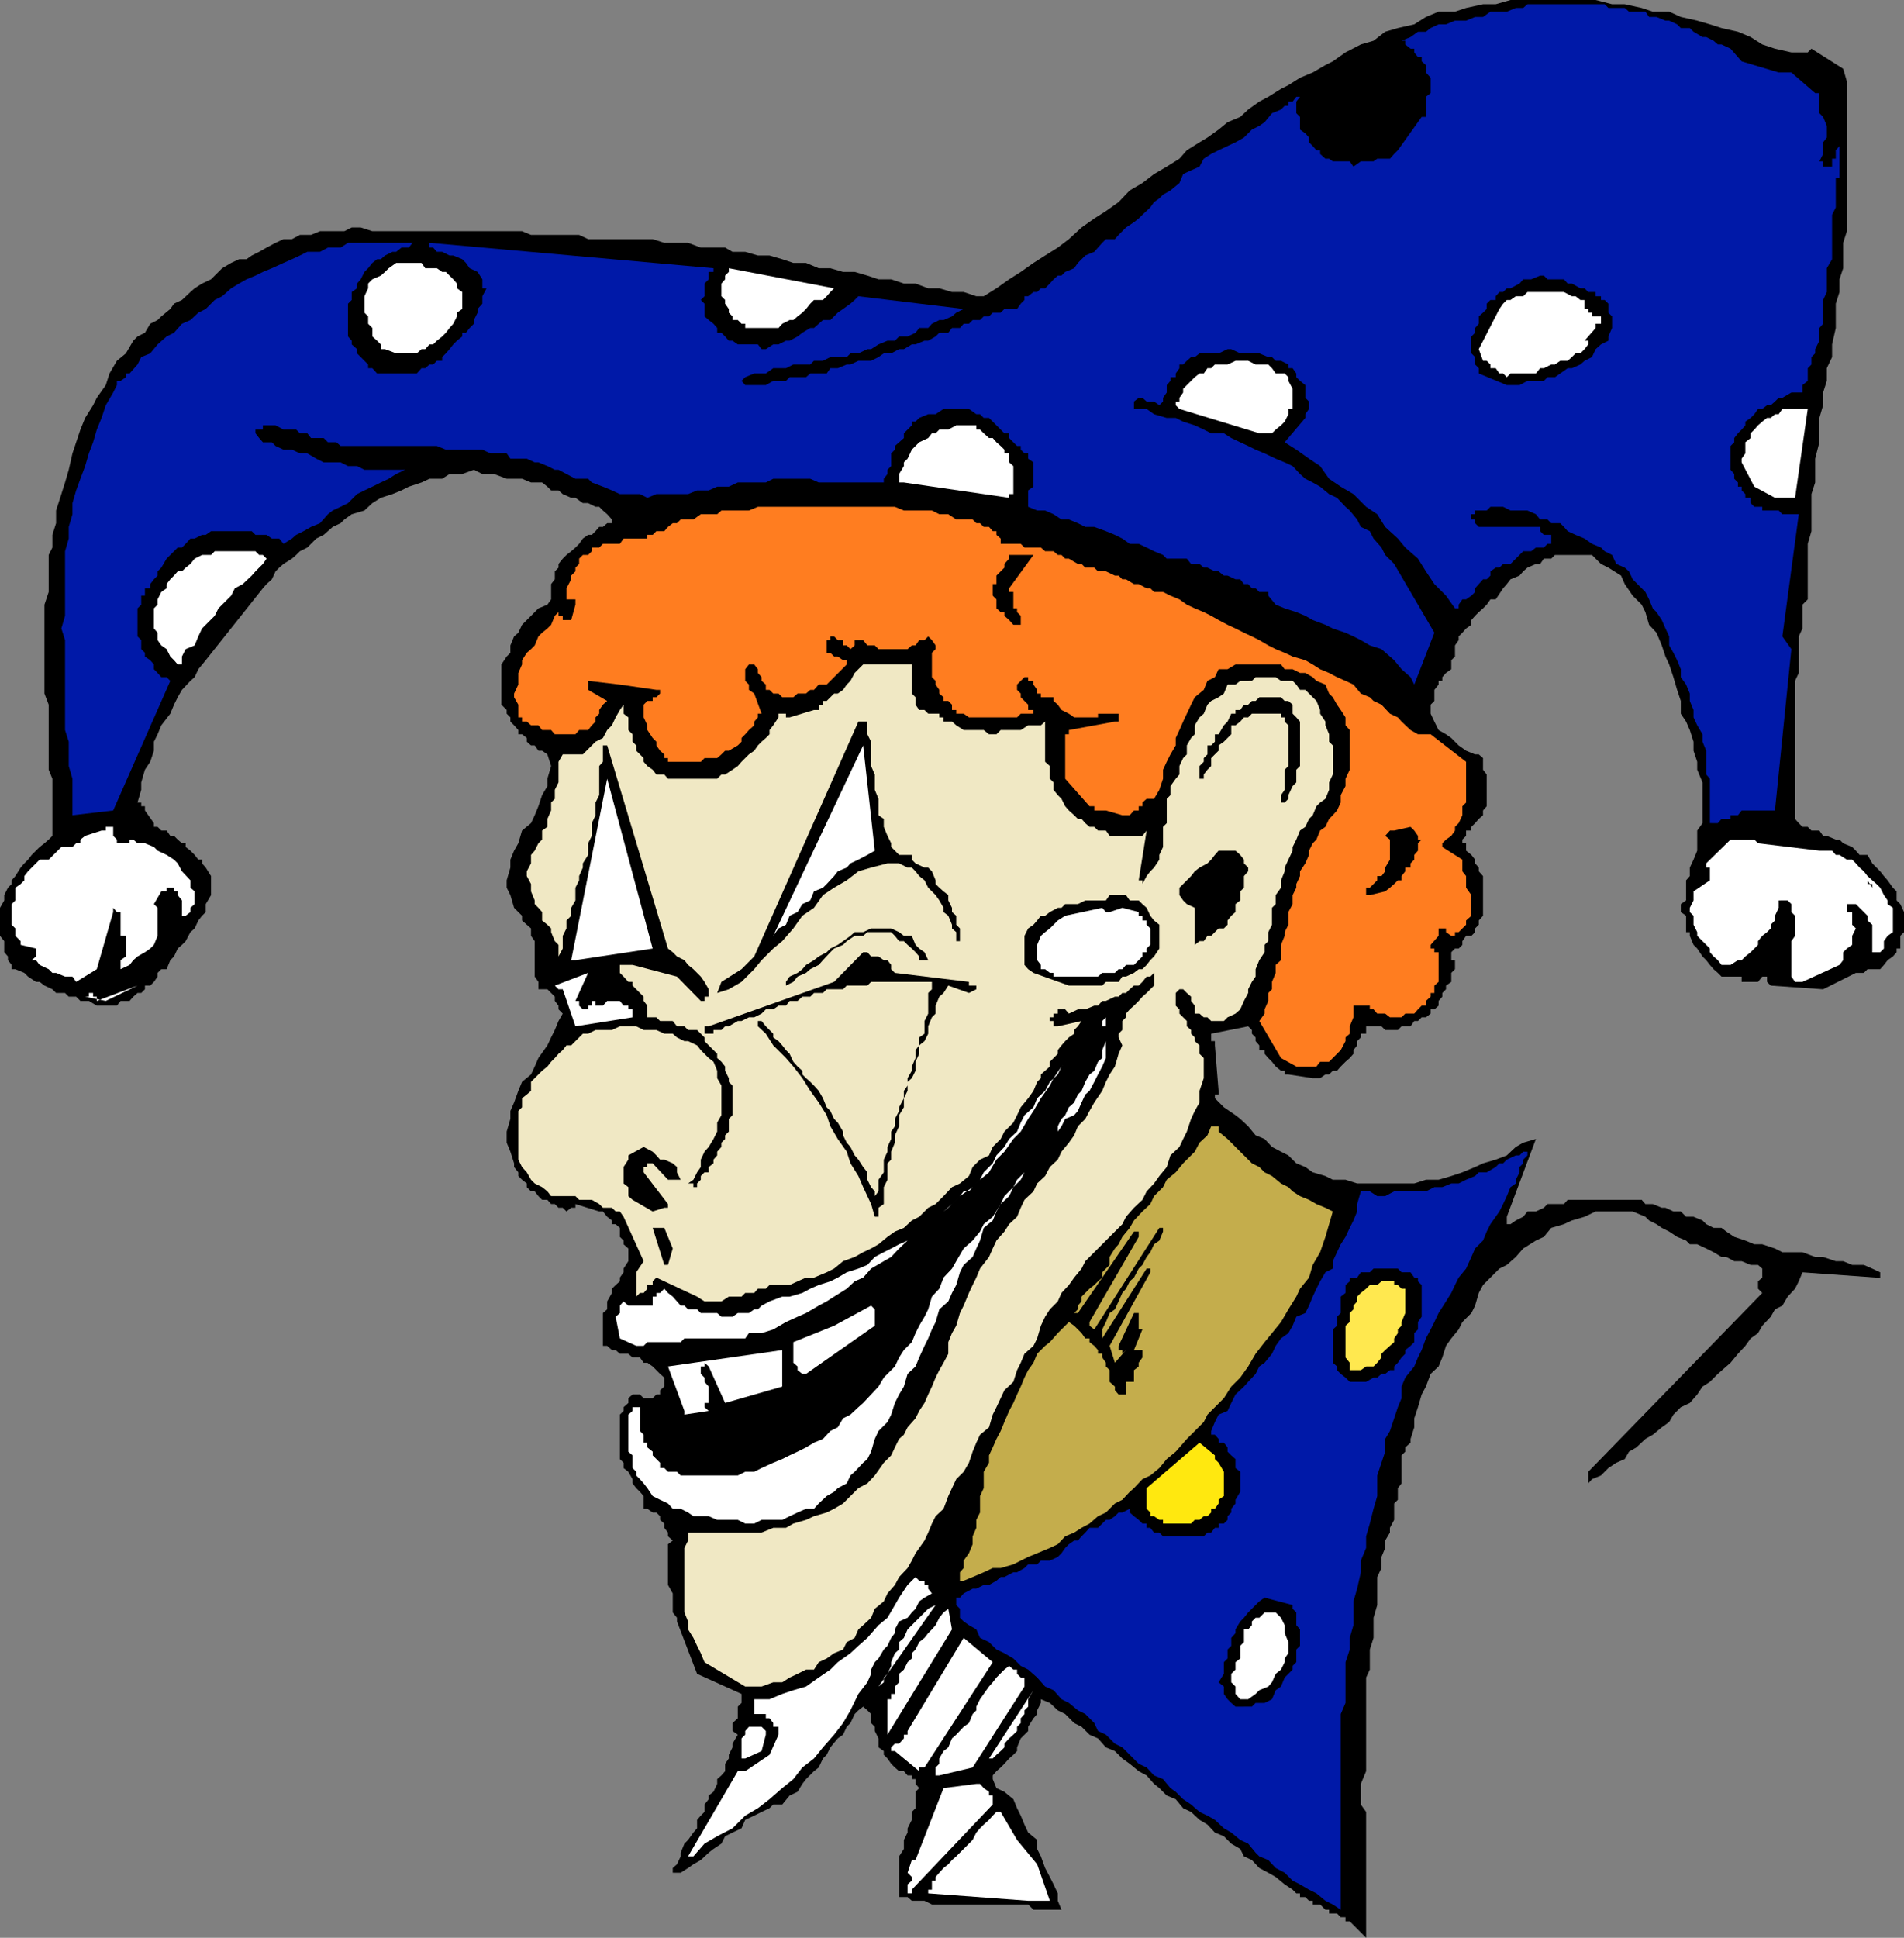 <svg xmlns="http://www.w3.org/2000/svg" width="360" height="366.301"><rect width="100%" height="100%" fill="#808080" stroke="none"/><path d="M258.3 366.3v-23.8l-1-1.398v-3.899l1-2.402v-17.7l.7-1.5v-3.8l.703-2.2v-3.8l.7-2.399v-5.3l.8-1.7v-2.101l.7-1.7v-1.398l.898-1.5v-.902l.8-1.5v-3.098l.7-.703v-2.2l.699-.898v-5.3l.703-.7v-.8l1-.899V272l.7-2.2v-1.698l.699-2.102.699-2.398.8-1.5.899-2.399 1.5-1.402.703-1.7.7-2.199 1-1.402 1.398-1.7.699-1.398 1.703-1.699.7-1.402.699-2.399.8-1.5 1.399-1.402 1.699-1.7 1.402-.698 1.7-1.5L288 236l2.402-1.5 1.5-.7 1.399-1.698 2.402-.7 1.5-.699 2.399-.703 2.101-1h7l2.399 1 .699.703 1.402.7 1 .699 1.399.699 1.5 1 1.699.699.699.703h1.402l1.7.797 1.398.703 1.5.899h.902l1.5.8h1.399l1.699.7h1.402l.801.699v1.699l-.8.703v1.399l.8.8-32.902 33.801v2.2l.699-.801 1.703-.7 1.399-1.402 1.5-1 1.601-.7.797-1.398 1.402-.8 1.7-1.602 1.398-.797 1.703-1.402 1.399-1 .8-1.399 1.399-1.402 1.699-.797 1.402-1.601 1-1.5 1.399-.899 1.5-1.5 1.601-1.402.801-.7 1.399-1.699 1.398-1.5 1-1.402 1.402-1 .801-1.398 1.598-1.7.8-1.402 1.399-.7 1-1.698 1.402-1.5.7-1.399.699-1.703 14 1h.699v-1l-1.5-.7-1.598-.698h-2.199l-1.703-.7h-1.398l-2.399-.8h-1.5l-2.402-.899H337l-1.398-.703-2.399-.797h-1.5L330 234.5l-2.098-.7-1.5-1-.902-.698H324l-1.398-.7-.7-.699-1.699-.703h-1.402l-1-1h-1.399l-1.5-.7h-.699l-1.703-.698h-1.398l-.7-.801h-14l-.699.8h-3.101l-.7.7-1.5.699h-1.601l-.801 1-1.398.703-1 .7h-.7V230l5.5-14.7-2.402.7-1.398.8-1.7 1.602-2.101.801-2.399.7-1.5.699-2.402 1-2.098.699L272 223h-2.398l-2.2.703h-10.8l-2.2-.703H252l-1.398-.7-2.399-.698-1.402-1-1.7-.7-1.5-1.5-1.398-.699-1.703-.902-1.398-1.5-1.7-.7-1.402-1.699-1.5-1.402-.898-.7-2.2-1.5-1.699-1.698v-.7h.7v-.699l-.7-8.601v-.801H229v-1.399l7-1.402.703.703v.7l.7.699v.699l.699.8v.899h1v.703l.699.797.699.703.703.899 1 .8h.7v.7h.699l4.601.699h1.399l1-.7h.699l.699-.699h.8l.7-.8.902-.899.801-.703.7-.797v-.703l.699-.898v-.801l.699-.7v-.699h1V194h2.902l.7.703h2.398L265 194h1.703l.7-1h.699l.699-.7h.8l.899-.698v-.801h.703l.797-.7v-.898l.703-.8v-.7l.7-.703v-.7l1-.698v-1.7l.699-.699V181.5h-.7V180l.7-.7h.699l.699-.698v-.7l.703-1h1l.7-.699v-.703l.699-.7v-.8l.8-.898v-7.5l-.8-.899V164l-.7-.797v-.703l-.699-.898-1-.801v-1.399h-.703v-.699l.703-.703v-1h1v-.7l.7-.698.699-.801.8-.7v-.898l.7-.8v-6l-.7-.903v-2.2l-.8-.698h-.7l-1.699-.7-1.402-1-1.399-1.402-1-.7L272 138l-.797-1.598-.703-1.5v-1.699l.703-.703v-2.098l.797-1v-.699h.703V128l.7-.797 1-.703v-1.7l.699-.698V122l.699-1v-.7l.699-.698.703-.801 1-.7v-.898l.7-.8.699-.7.8-.703.7-.7.699-1h1l1.402-2.097.7-.8.699-.903 1.699-.7.699-.8.8-.7 1.602-.698h.801l.7-1h1.398l.699-.7h7l1.703 1.7 1.399.699 2.398 1.5.703 1.601 1.5 2.2 1.7 1.699.699 1.402.699 2.399 1.402 1.5 1 2.398.7 2.102.699 1.5.8 2.398.7 2.402.699 2.098v2.402l1 1.5.699 1.598.703 2.203v1.7l.7 2.097v1.5l1 2.402v7.7l-1 1.398v3.8l-.7 1.7-.703 1.5v1.602l-.7.8v3.801l-1 .7v1.5l1 .699v3.101h.7v.7l.703 1.699.7.699 1 1.5.699.699.699.902.699.801.8.7.7.699h3.8v1h3.102l.801-1h.899v1l.699.699 9.902.699 6.2-3.098h1.5l.699-.699h2.398l.703-.8.7-.903 1-.7.699-.8v-.7h.699v-2.398l.699-.699v-3.8l-.7-1.5-.698-.7V168.5l-.7-.7-1-1.398-.699-.8-.703-.899-.7-.703-.8-.797-.898-1.601h-1.5l-.7-.801-.699-.7-1.703-.699-.7-.699h-.698l-1.7-.703h-.699l-.703-1h-1.5l-.7-.7h-1l-.698-.698-.7-.801v-26.098l.7-1.5v-6.902l.699-1.5v-4.5l1-1v-10.5l.699-2.399v-7l.703-2.199v-4.5l.797-3.101V79l.703-2.398v-2.399l.7-2.203v-2.398l1-2.102v-2.398l.699-3.102v-4.598l.699-2.199v-2.402l.699-2.098v-4.8l.703-2.2v-28.3L348.5 13l-6-3.797-.7.7h-3.097l-3.101-.7-2.399-.8L331 7l-2.398-1-3.102-.7-2.2-.698-2.398-.7-3.101-.699-2.2-1H312.5l-2.098-.703-3.199-.7h-2.402l-3.098-.8h-16.101L282.8.8h-2.399l-3.199.7-2.101.703H272l-2.398 1-2.2 1.399-3.101.699-2.399.699-2.199 1.703-2.402.7-2.899 1.5L252 11.601l-1.398.699-2.399 1.402-2.402 1-2.2 1.399-1.398.699-2.402 1.5-1.7.902-2.101 1.5-1.5 1.399-2.398 1-1.7 1.398-2.101 1.5-1.5.902-2.399 1.5L223 30l-2.398 1.5-2.399 1.402-2.203 1.7L213.602 36l-2.102 2.203-2.398 1.7-2.2 1.398L204.5 43l-2.398 2.203L200 46.801l-2.398 1.5-2.2 1.402-2.402 1.7-2.2 1.398-2.398 1.699L186 56h-1.398l-2.399-.797H180l-2.398-.703H175.5l-2.398-.898h-2.2L168.5 52.8h-2.398L164 52.1l-2.398-.699h-2.2L157 50.703h-2.2l-2.398-1H150L147.902 49l-2.402-.7h-2.2l-2.398-.698H138.5l-1.398-.801H132.5l-2.398-.899h-4.5l-2.2-.699h-12.199l-1.703-.8h-9.098l-1.699-.7h-28.3l-2.2-.703H66.5l-1.398.703H60.5l-1.7.7h-2.097l-1.5.8h-1.601l-1.5.7-1.7.898-1.402.8-1.398.7-1 .699h-1.399l-1.5.703-1.703 1-2.098 2.098-1.699.8-1.402.899-.801.703-1.598 1.5-1.5.7-.699 1L30.5 59.8l-.7.699-1.398.703-1 1.7-1.402.699-.797.8-1.402 2.399-1.7 1.402-1.398 2.399L20 72.8l-1.7 2.402-.698 1.399-1.5 2.398-.899 2.203-.8 2.399-.7 2.101L13 88.801l-.7 2.402-.698 2.2-1 3.097v2.402l-.7 2.2v2.398l-.699 1.402v7l-.8 2.399v16.8l.8 2.102V145.5l.7 1.703V158l-.7.703-.8.7-.903.699-1.5 1.5-.7.898-.698.703-.7.797-1 1.602-.699.8v.7l-.703.699-.7 1.402v1l-.8 1.399v5.3l.8 1V180l.7.8v.7l.703.902v.801h.7l1.699.7.699.699 1.5 1H7.5l.902.699 1.5.699.7.703H12.3l.699.7h1.402l.801.8H16.8l1.5.899h3.8l.7-.899h1.7l.703-.8.797-.7h.703l.7-.703v-.7h1l.699-.698.699-1v-.7l.699-.699h1l.703-1.703.7-.7.699-1.5.8-.698.7-.7.898-1.699.8-.703.7-1.5.703-.898.7-.7v-1.5l1-1.699v-3.601l-1-1.602-.7-.797v-.703H37.5l-.7-.898-.8-.801-.898-.7v-.699h-.7l-.8-.699-.7-.703h-.699l-.703-1h-1l-.7-.7h-.698v-.698l-1.7-2.399v-.8h-.699v-.7H26l.703-2.402v-1.399l.7-2.402 1-1.5.699-2.098v-1.699l.699-1.402.699-1.7 1.703-2.199.7-1.699.699-1.402.8-1.399L36 128.703l.8-.703.7-1.5 1.402-1.7 10.801-13.597.7-.8 1-.903.699-1.5.699-.7.8-.698 1.602-1 .797-.7.703-.699 1.399-.703 1.699-1.7 1.402-.698.797-.7.902-.8 1.5-.7.7-.699 1.398-1 2.402-.703 1.5-1.398 1.598-1 2.203-.7 1.7-.699L77.3 92l2.402-.797 1.5-.703h2.399L85 89.602h2.402l2.2-.801 1.601.8h2.2l2.398.899h2.902l1.7.703h2.097l1 .797.703.703h1.399l.8.7 1.598.699h.8l1.403 1h1l1.399.699h.699l.699.699.8.703.903 1v.7h-.902l-.801.699h-.7l-.698.8-.7.7h-.699l-1 .699-.703 1-.7.699-.8.703-.898.7-.7.699-.8 1v.699l-.7.699v1.5l-.699.902v2.899l-.703 1-1.7.699-.698.703-2.399 2.399-.703 1.5-.797.699L96.5 122v1.402l-.7.7-1 1.5v7.601l1 1v.7l.7.699v.8l.703.7L98 138v.8h.703l.899.7v.703l.8.7h.7l.699 1h.699l1 .699.703 2.199-.703 2.402v1.399l-1 1.699-.7 2.101-.698 1.7-.7 1.5L98.703 157 98 159.402l-.797 1.399-.703 1.699v1.5l-.7 2.402v1.399l.7 1.402.703 2.399.797.8.703.7V174l.899.8.8.7v1.402l.7 1v6.7l.699 1V187h1.699l1.402 1.402v.801l.7.899v.699l.8.8-.8 1.399-.7 1.703-.699 1.399-.703 1.5-1.7 2.398-.698 1.602-.7 1.5-1.699 1.398-.703 1.703-.797 2.2L96.5 210v1.5l-.7 2.402V216l.7 1.703.703 2.2v.699l.797 1v.699l.703.699.899.703v.7l.8.8h.7l.699.899.699.699h1l.703.8h.7l.699.7h.8l.7.699.898-.7h.8v-.698l4.5 1.398h.7l.8 1 .903.703v.7h.7l.8.699v1.699l.7.699v.703l.898.797v2.402l-.899 1.399v.699l-.699 1v.703l-.8.7-.7.699v.8l-.902 1.598v1.5l-.801.703v6.2h.8l.903.8h.7l.8.7h1.598l.8.699H121l.703 1h.7l1 .699.699.699.699.703.8.7v1.699l-.8.699v.8h-.7l-.699.7h-1.699l-.703-.7h-1.398l-.801.7v.902l-.899.797v.703l-.699.7v8.398l.7.699v1l.898.703.8 1.399v.8l.7.899.699.699.703.8v2.403h.7l1 .7h.699l.699.699v.699l.8.699v.8l.7.903v.7l.902.8-.902.7v7.699l.902 1.601v3.598l.797 1v.699l3.8 9.902 8.403 3.801v1.7l-.703.699v2.199l-1 .902v1.5l1 .7-1 1.699v.699l-.7 1.402v.7l-.698 1v1.398l-.7.8-.8.7v.902l-.7 1.5-.902.7v.699l-.797 1v1.398l-.703.703-.7.797v1.602l-.698.8-1 1.399-.7.699-.699 1.703v.7l-.703 1.5-.797.699V354h1.5l1.399-.898 1-.7 1.398-.8 1.5-1.399.902-.703 1.5-1 .7-1.398 1.398-.7 1.703-.8.7-1.602 1.699-.797L144 342.5l1.5-.7.703-.698h1.7l1.398-1.7 1.5-.699.902-1.5.7-.902 1.5-1.5.898-.7.8-1.699.7-.699.699-1.402 1.402-1.7 1-.699.7-1.5.699-.699.8-1.703.7-.7.902-.698.797.699.703.699v1.703l.7.7v.8l.699 1.399v1.699l1 .699v.703l.699.7.699 1 .703.699.797.699h.902l.7.8h.8v.7h.7v.902l.699.797-.7.703v3.098l-.699.699v1.5l-.8 1.602v.8l-.7 1.399v1.699l-.902 1.402v7.7h1.602l.8.699h2.399l1.402.699h18.2l1 1h5.3l-.703-1.7v-1.398l-.797-1.699-.703-1.402-.898-1.7-.801-2.199-.7-1.402v-1.7l-1.699-1.398-.699-1.5-.703-1.699-.7-1.402-.698-1.7-1.7-1.398-1.5-.703-.699-1.7v-.698l.7-.801.8-.7.7-.699.898-1 .8-.699.7-.703v-.7l.699-1.698.703-.7.7-.699v-.8l1-1.602.699-.801v-.7l.699-1.398v-.699l1.699.7 1.5 1.398 1.402.699 1.7 1.703 1.398.7 1.5 1.5 1.602.699 1.5 1.699 1.699.699 1.402 1.402 1.399 1 1.699 1.399 1.5.8 1.402 1.602 1 .797 1.399 1.402 1.699.7 1.402 1.699 1.5.699 1.598 1.5 1.5.902 1.402 1.5 1.7.7 1.398 1.398 1.699 1 .703 1.402 1.5.7 1.399 1.5 1.699.898 1.402.8 1.7 1.403 1.5 1 .699.7h.699v.699h1l.699.699h.703V360h1.399l1 1h.699v.703h1.5l.699.7h.902v.8h.801l3.098 3.098"/><path fill="#0019a8" d="M253.5 360v-36l.902-2.098v-7.699l.801-2.402v-2.2l.7-2.398v-4.5l.699-2.402.699-3.098V295l1-2.398v-2.2L259 288l.703-2.797.7-2.402v-3.899l1.5-4.5V272l.898-1.5.8-2.398.7-2.102.699-1.7v-2.198l.703-1.7 1.7-2.101.699-1.7.699-1.398.8-2.203.899-1.7.703-1.398.797-1.699 1.402-2.203 1-1.598.7-1.5.699-1.402 1.402-1.7 1-2.198.7-1.602 1.5-1.5.699-1.7.699-1.398L283.5 229l.703-1.398.7-1.5.699-1.7 1-.699V223l.699-1.398v-1l.699-.7v-.699l.8-.8v-.7h-.8l-.7.7h-.698l-1.7.8-.699.7h-.703l-.7.699-1.698 1h-1.5l-.7.699-1.699.699-1.402.703h-1.399l-1.699.7h-1.5l-1.601.8h-6l-1.7.899h-1.5l-1.402-.899h-1.7l-.698 2.399V229l-.7 1.703-.699 1.399-.8 1.699-.903 1.402-.7 1.5-.8 1.7v1.398l-1.398.699-1 1.703-.7 1.399-.699 1.5-.703 1.699-.7 1.402-1.698.7-.7 1.699-.8 1.398-1.399 1-1 1.402-.703 1.5-1.398 1.7-1 .699-.7 1.402-1.402 1.5-.797.899-1.601 1.5-.801 1.601-.7 1.5-1.699.7-.699 1.398L229 270.5v.703h.703l.7.797v.703h1l.699.899v.8l.699.7.8.699v1.699l.899.703V282l-.898 1.5v.703l-.801 1v.7l-.7.699v.699l-.699.699h-1v.8h-.699l-.703.903h-.7l-.698.7h-7.7l-.699-.7h-1l-.703-.902h-.7V288h-.8l-.7-.7-.898-.698-.8-.7v-.699l-1.399.7h-.703l-.7.699-1 .699h-.698l-1.5 1.5H206l-.797.902-.703.7-.7.8h-.698l-1 .7-.7.699-.699 1-.703.699-1.5.699h-1.7l-.698.703h-1.7l-.699.7-1.402.8h-.7l-1.699.899h-.699l-.8.699-1.403.8h-1l-1.398.7h-.7l-1.699.902-.703.797h-.7v1.402l.7.7v1.699l.703.699 1 .703 1.399.797.699 1.602 1.699.8 1.402 1.399 1.5.699 1.7 1 1.398 1.402 1.402.7 1.7 1.5 1.5 1.699 1.601.699 1.5 1.703 1.399.7 1.699 1.398 1.402.699 1.7 1.703.699 1.5 1.5.7 1.699 1.699 1.402.699 1.399 1.402 1.699 1.7 1.5.699 1.402 1.5 1.7.699L221.3 338l1 .703 1.402 1.399 1.5 1 1.598 1.398 1.5.703 1.402.797 1.7 1.602 1.398.8 1.699 1.399 1.5.699 1.402 1.703.7.7 1.699.699 1.402 1.5 1.7.898 1.5 1.5 1.398.703 1.699 1 1.402.7 1.7 1.398L252 360l1.5 1v-1"/><path fill="#fff" d="M194.402 359.3h4.098l-2.398-6.898-3.801-4.601-3.098-5.301h-.8l-.7.703L187 344l-1 .902-.7.7-.698.8-.7 1.399-3.101 3.101-.801.7-.7.8-.898.7-.8.898-.7.8v.7h-.699v1.703h-.703v.7l18.902 1.398m-22-2.098 15.301-16.101v-1.7H187v-.699l-1-.703-.7-.797h-.698l-6.2.797-5.3 13.602h-.7l-.8 2.398.8.8v.7l-.8.703v1.7h.8v-.7m-41.3-6.301 2.101-2.402 2.399-1.398 2.898-1.5 2.402-2.399 2.399-1.402 2.199-1.7 2.402-2.101 2.098-1.7 1.703-2.198 2.2-1.7 1.699-2.101 2.101-2.399 1.7-2.199 1.398-2.402 1.5-3.098L164 318l.703-1.598v-.8l.7-1.399.699-.703 1-1.7.699-.698.699-1.5.703-.899V308l.797-1.5 1.602-.7.8-1 .7-.698.699-1.399 1-.703 1.402-.797-.703-.902v-.7h-.7v-.8h-1l-.698-.7-1.5 1.5L170 302l-.797 1.402-1.402 2.399-1.7 1.402-2.101 2.399-1.7 1.5-1.5 1.398-2.398 1.703-1.402 1.399-2.2 1.5-2.398 1.699-2.402.699-2.098.703-2.402 1h-2.898V324h-1 3.199v.8h.699l.703.903v.7h1v1.5l-1.703 3.8-4.598 3.098H139.5l-9.398 16.101h1m46.5-15.3 6.3-1.5 9.801-15.301v-1.7H193l-.7-.699v-.8h-.698l-.801-.7-.899.7-1.5 1.5-.699.898-.703.8-1 1.403-.7 1-.698 1.399v.699l-.7.699-.699 1.703-1 .7-1.402 1.5-.801.699-.7 1.699-.898.699-.8 1.402v1l-.7.7v1.5h.7m-2.802-1.5 12.903-19.899-5.5-4.601-10.601 17.601v.7h-.7v.699l-.902 1h-.797l-.703.699V331h.703l4.598 3.8v-.698h1m12.902-1.7.7-.699.8-.703.7-.7v-.698l.898-1 .8-.7.7-.699v-.8l.699-.7v-.902l.703-.801v-.7l.7-.698v-1.399l1-1.703L187 332.402h.703"/><path fill="#fff" d="M140.902 332.402 144 331l.8-3.098v-.699l-.8-.8h-2.398l-.7.8v.7l-.699.699v3.8h.7m26.897-4.5L180 308l-.7-3.898-.898.699-.8 1-.7 1.402-.699.797-.703.703-.7.899-1 .8-.698 1.399-.7.699v1l-.8.703-.7 1.399-.902.8V318l-.797.8v1.403h-.703v1h-.7v6.7"/><path d="M235.203 322.602h1.5l.7-.7h1.699l1.398-.699.703-1.703 1-.7.7-1.698 1.5-1.5v-.7l.699-.699v-2.402l.699-.7V308l-.7-.797v-2.402l-.699-.7v-.699l-5.3-1.402-1 .703-1.399 1.399-.703.699-.797 1-.703.699-.898 1.5v.703l-.801.899v1.5l-.7.699v1.699l-.699.703v2.2l-1 1.597 1 .8v1.403l.7 1 .699.7.8.699h1.602"/><path fill="#fff" d="M235.203 321.203H236l1.402-1 .7-.703 1.699-.7.699-.8.703-1.598 1-.8.7-1.399v-.703l.699-1v-2.098l-.7-1.699v-1.5l-.699-1.402-1-1h-2.101l-1 1h-.7l-.699.699v.703L236 308h-.797v2.402l-.703.7v2.398l-.898.703v1.399l-.801.8V318l.8.8v1.403l.899 1h.703m-69.101-2.403 10.8-15.398-1.402.7-2.398 2.398-.7.703-.8.797-.7 1.602-.902.8v1.399l-.797.699-.703 1.703v.7l-.7 1.5-.698.699V318l-1 .8"/><path fill="#f0e8c4" d="M140.902 318.8H144l2.203-.8h1.7l1.398-.898 1.5-.7 1.601-.8h1.5l.899-1.399 1.5-.703 1.402-1 1.7-.7.699-1.398 1.5-.8.699-1.602.902-.797 1.5-1.402.7-1.7 1.699-1.398.699-1.5 1.402-1.601.797-1.5 1.602-1.7.8-1.402.7-1.398 1.699-2.399.699-1.5.703-1.703.7-1.398 1.5-1.399.898-2.402.699-1.5.8-1.7 1.403-1.398 1-1.703.7-2.098.699-1.699.699-1.5 1.699-1.402.703-2.399.7-1.402.8-1.7.7-1.5 1.699-1.597.699-2.203.699-1.398.703-1.7 1.7-1.5.699-1.402.699-2.398.8-1.7.899-1.402 1.5-1.5.703-1.598 1.399-1.5 1-1.402 1.398-1.7.703-1.398 3.2-3.199.699-.703 1.699-1.7 1.402-1.398.7-1.402 1.5-1.7 1.597-1.5.8-1.597 1.403-1.5 1-1.402 1.399-1.7.699-2.199 1.699-1.601.703-1.5.7-1.399.8-2.402.7-1.5.898-1.598v-2.199l.8-2.402V200l-.8-.797v-1.601l-.899-.801v-.7l-.699-.699v-.699l-.8-.703v-1l-.7-.7-.703-.698v-.801l-.7-.7v-2.398l.7-.703h.703l.7.703.8.7v.8l.7.899v1.5h.898l.8.699h.7L229 193h2.402l.7-.7 1.5-.698.898-.801.703-1.598.797-1.5V187l.703-1.398.7-1v-1.399l.699-1.703 1-1.5v-1.398l.699-.7v-1.699l.699-1.402v-3.2l.703-.699v-1.699l1-1.402v-1.399l.7-1.699V164l.699-1.5.8-1.7v-.698l.7-1.399.699-1.703 1-.7.699-1.5.703-.698.7-1.7.699-.699 1-.703.699-1.7v-1.398l.699-1.5v-5.5l-.7-.699v-1.402l-.698-1.7v-.699l-1-1.5v-.699l-.7-1.703-.699-.7-.703-.698-.7-.7h-1l-.698-1-.7-.699h-2.199l-1-.703h-3.8l-.7.703H234.5l-.898.7h-1.5l-.7 1.699-1 .699-1.402.699-.7.703-.698 1.7-.801.699-.899 1.5v1.699l-.699.699-.8 1.402v1.7l-.7.699-.703 1.5v1.601l-.7.801-1 1.399v1.699l-.698.699v4.602l-.7.699v3.8l-.699 1.5v.899l-1 1.5-.703.703-.7.899-.8 1.5v-.7h-.7l1.5-9.402-.8 1h-6.2l-.698-1h-1.5l-.7-.7H206l-.797-.698-.703-.801h-.7l-.698-.7-1-.898-.7-.8-.699-1.403-.703-.7-.797-1v-1.398l-.703-.699v-2.402l-.898-.801v-7.598l-.801.7h-2.399L193 138h-3.797l-.8.8H187l-1-.8h-3.797l-1.402-.898-.801-.7h-1.598v-.8h-.8v-.7H175.5l-.7-.699h-1l-.698-1v-1.402l-.7-.7v-5.5h-9.199l-.902.899-.7.703-.8 1.5-.7.7-.699 1-1 .699h-.699l-.703.699-.7.699h-.698v.703h-.801v1h-.899l-4.601 1.399h-.7v-.7h-1.398v.7l-1 1.5-.703.898v.8l-.7.7-.8.703-.7.7-.698 1-1 .699-1.399 1.398-.703.8-1 .7-1.398.902h-.7l-.8.801H126.3l-.7-.8h-1.5l-.699-.903-1-.7-.699-.8v-.7l-.703-.698-.7-.7v-1l-.698-.699v-1.402L118.8 138v-2.398l-.899-.7v-1.699l-.699 1-.8 1.399-.7 1.5-.902.898-.801 1.5-1.398.703-2.399 2.399h-3.8l-.801 1.398v3.902l-.7 1.399V151l-.699.703v1.5l-.703 1.598v1.5l-1 .699v1.703l-.7.7-.698 1.398-.7.8v1.602l-.8 1.5v.899l.8 1.5v1.398l.7 1.703v.7l.699.699.699.8V174l1 .8.703.7v.703l.7 1.7.699.699v2.898-.7l.8-1.5v-2.398l.7-1.402V174l.898-.898v-1.5l.8-1.399v-2.402l.7-1.399v-.8l.703-1.602v-.797l1-1.601v-2.2l.7-1.402v-2.398l.699-1.5v-2.399l.699-1.402v-5.5l.7-.801v-3.098h.8l11.5 38.399.903.699.797.8 1.402.7.7.902 1 .801 1.398 1.399.703 1L134 187v1.402h-.797v.801h-.703l-4.5-4.601-8.398-2.2h-2.399v1.5l.7.7.898 1h.8v.699l.7.699.699.703.703.7v.8l.7.899v2.199h1.699l.699.699h2.402l.797 1h1.402l.7.703h1.699l.699.7.703.699v.699l.797.8.902.899.7.703V200l.8.703.7.899v.8l.699 1.399v.699l.699.703v5.598l-.7.699v2.402l-.698.7v.699l-.7.699v.8l-.8.903v.7l-.7.8v.7l-.902.699v1h-.797l-.703.699V223l-.7.703v.7h-.698v-.7h-1l1-.703.699-1.398.699-1v-1.399l.703-1.5.797-.902.902-1.5.7-1.399v-1.699l.8-1.402v-5.598l-.8-1.402v-1.399l-.7-1.699L134 200l-1.5-1.5-.7-.898-1.698-.801h-.7l-1.402-.7-.797-.699h-1.601l-1.5-.699h-2.399l-1.402-.703h-3.098l-1.5.703h-3.101l-1.399.7h-1l-.703.699-1.5 1.5h-.898l-.7.898-.8.703-.7.797-.699.703-.703.899-1 .8-2.098 2.098v1.703l-.8.7-.899.699v1.699L98 210v9.203l.703 1.399.899 1 .8 1.398.7.703 1.398.7 1 .8.703.899h4.598l.699.699h2.402l1.399.8.699.7h1.703l.7.699h.8l.7 1 3.8 8.402-1.402 2.098v4.602l.699-.7h.703l.7-.8v-.7h1v-.699l.699-.703 7.699 3.602 1.402.898h3.2l1.398-.898h2.402l.7-.7h1.699l.699-.8h1.5l.699-.7h3.8l1.5-.699 1.602-.703h1.5l2.399-1 1.402-.7 1.7-1.398 2.199-.8 1.601-.899 1.5-.703 1.399-.797 1.699-1.402 1.402-1 1.7-.7 1.5-1.398L173.8 230l1.699-1.7 1.402-.698 1.5-1.5 1.598-1.7 1.5-.699 1.703-1.402.7-1.7 1.398-1.398 1.699-.8.703-1.602 1.5-1.5.7-1.399 1.699-1.699.699-1.402.699-1.5 1.402-1.7 1-1.398.7-1.703.699-.7v-.698l.8-.7.899-.8v-.899l1.5-1.5v-.703l.703-.898.7-.801.699-.7 1-.699v-.699l.699-.703.699-1-4.5 1h-.797v-1h-.703v-.7h.703v-.698H200v-.801h1.402l.7.8 1.699-.8h1.402l1.7-.7h.699l.8-.898h.7l1.699-.8h.699l.703-.7h.7l.699-.703.8-.7h.899l.699-.698.8-1h.7l.703-.7v2.399l-.703.699-.7.703-.8.7-.7.8-.898.899-.8.699-.7.8v.7l-.699.699v1.703l-.703.7v.699l.703 1.5-.703 1.601-.7 2.399-1 1.5-.698 1.398-.7 1.703-1.5 2.2L206 210l-.797 1.5-1.402 1.402-.7 1.7-1 1.398-1.398 1.703-.703 1.5-1.5 1.399-.898 1.699-1.5 1.402-.7 1.5-1.699 1.598-.703 1.5-.7 1.699-1.5 1.402-.898 1.399-1.5 1.699-.699 1.5-.703 1.602-1.7 2.199-.698 1.699-.7 1.402-.699 1.5-1 2.399-.703 1.402-.7 2.399L180 252l-.7 1.703v2.2l-.898 1.699-.8 1.398-.7 1.402-.699 1.7-.703 1.5-.7 1.601-1 1.5-.698 1.399-1.5 1.699-.7 1.402L170 272l-.797 1.602-.703 1.5-1.398 1.398-1.7 2.402-1.402 1.5-1.7.899-1.5 1.5-1.398 1.402-1.699 1-1.402.7-2.399.699-1.5.699L150 288l-1.398.8h-2.399l-2.203.903h-13.898v1.5l-.7 1.399V304.8l.7 1.699v1.5l1 1.602.699 1.5.699 1.398.703 1.703 7.7 4.598"/><path fill="#c4ad4c" d="m182.203 298.8 1.7-.698 2.097-.899 1.703-.8h1.5l2.399-.7L193 295l1.402-.7 1.7-.698 2.398-1 1.5-.7 1.402-1.5 1.7-.699 1.398-.902L206 288l1.602-1.398 1.5-.7 1.699-1.699 1.402-.703 1.399-1.5.8-.7 1.598-1.698 1.5-.7 1.703-1.402 1.399-1.7 1.699-1.398.699-.8 1.402-1.602 3.2-3.2.699-1.398 3.101-3.101 1.399-2.2 1.699-1.699 1.5-2.101 1.402-2.399 1.7-2.199L240.5 252l1.703-2.098 1.399-2.402 1.5-2.398.699-1.5 1.699-2.102.703-2.398 1.399-2.399 1-2.902.699-2.399L252 229l-1.398-.7-1.7-.698-1.402-.801-1.7-.7-1.398-.898-.8-.8-1.399-.7-1.703-1.402-1.398-.7-1-1-1.399-.699-1.5-1.5-.703-.699-1.7-1.703-.698-.7-1.7-1.398v-1H229l-.7 1.7-1.5 1.398-.898 1.703-2.199 2.2-1.402 1.699-1.7 1.398-.699 1.402-1.699 1.7-.703 1.5L216 229l-1.598 1.703-.8 1.399-1.399 1.699-.703 1.402-.7.797-1 1.602v1.5l-1.398 1.398v1l-.8.703-.7.7-.902.699-.797.8-.703.7V246l-.7.8v.7l-.698.703h.699v.7-.7l10.601-15.402h.899v1L206 249.902v.7l.902.699 12.301-19.2h.7v.7l-.7 1.699-1 .703-.703 1.5-.7.899-.8 1.5-.7.699-.898 1.699-.8.703-.7 1.399-.699.8L211.5 246l-.7 1.5-1 .703-.698 1.7-.7 1.398V253l8.399-13.2h.699v.7l-7.7 13.902 1 3.2 2.102-2.399-.699.7v-.7h-.703v-.8l2.902-6.2h.899v3.098H216l-1.598 3.902H216v1.399l-.7 1v.699l-.898.699v2.203h-1.5v2.399H211.5l-.7-.801v-.7l-1-.898V259l-.698-.7v-.698l-.7-1v-.7h-.8v-.699l-.7-.8-.902-.7V253h-.797l-.703-1-1.398-1.398-1-.7-1.399 1.399L200 252l-1.5 1.703-.898.7-1.5 1.5-.7 1.699-1 1.398-.699 1.402-.703 1.7-.7 1.5-.698 1.601-.801 1.5-.899 2.098-.699 1.699-.8 1.5-.7 1.602-.703 1.5v1.398l-1 1.703v3.098l-.7 1.5v3.101l-.698 1.399v1.5l-.7 1.601v1.5l-.699 1.7-1 1.398v1.402l-.703.801v1.598h.703"/><path fill="#fff" d="m142.602 288 1.398-.7h3.902l1.399-.698 1.5-.7 1.601-.699h1.5l.899-1 1.5-1.402 1.402-.801.7-.7 1.699-.898.699-1.5.8-.699 1.602-1.703.797-.7.703-1.398.7-2.402.699-1.5 1.699-1.7.699-1.398.703-2.199.797-1.601.902-1.5.7-2.399 1.5-1.402.699-1.7 1-2.199.699-1.402.703-1.7.7-1.398.699-2.402 1.699-1.5.699-1.598.8-1.5.7-2.402.703-1.398 1.7-1.5.699-1.602.699-1.5.699-2.398 1.703-1.399.7-1.703.8-1.398 1.598-1.5.8-1.7.7-1.402 1.402-1.398L193 223l-1.398 1.402-1.7 1.7-.699 1.5-1.5 2.398-1.703 1.402-.7 1.399-1.398 1.699-1.699 1.5-1.402 2.402-.801 1.399-1.598 1.699-.8 2.102-1.399 1.5-.703 2.398-.7 1.402-1 1.7-.698 1.398-.7 1.703-1.5 1.5-.902 1.399-.797 1.699-2.101 2.101-1 1.7-1.399 1.5-1.5 1.601-.902.797-1.5 1.402-1.399.7-1 1.699-1.402.699-1.398 1.5-1.7.703-1.5.899-1.601.8-1.5.7-1.399.699-1.699.699-2.203 1-1.398.703h-1.7l-1.402.7h-10.797l-.703-.7h-1.7l-.698-.703h-.801v-1l-1.399-1.398v-.7l-1-.8v-.899h-.699v-1.5L121 270.5V266h-1.398v.703l-.801.7v7l.8.699v2.398l.7.703v.7l.699.699.703.8.7.899 1 1.5 1.398.699 1.5.703.902 1h1.5l1.399.7 1 .699H134l1.602.699h3.898l1.402.699h1.7"/><path fill="#ffe80f" d="M220.602 288h4.601l.7-.7h.898l.8-.698h.7l.699-.7v-.699h.703l.7-1v-.703l1-.7v-4.597l-1-1.703-.7-.7v-.698l-2.902-2.399-10 8.598v3.902l.699.7v.699h.703l1 .699h.7V288h.699"/><path fill="#fff" d="m129.402 267.402 4.598-.699-.797-.703v-.797H134v-3.101l-.797-.899v-.8l-.703-.7v-1.402h.703v-.7l.797.7 3.102 6.902 10.8-3.101v-6.899l-21.601 3.098 3.101 8.402v.7"/><path d="M256.602 261.203h1.699l1.402-.8h.7l.8-.7h.7l.898-.703h.8v-.7l.7-.698.699-1 .703-.7v-.699l1-.8.7-.7V252l.699-.7v-1.398l.699-1v-6l-.7-.699v-.703h-.699l-.699-1H265l-.7-.7h-4.597l-.703.7h-1.7l-.698 1h-1.399v.703l-.8.7v1.5l-.903.699v3.101l-.7.7v1.699l-.8.699v6.3l.8.7V259l.7.703.902.7.801.8h1.399"/><path fill="#fff" d="m152.402 259.703 13-9.101V247.5l-.699-.7-7 3.802-7.703 3.101v3.899l.8.699V259l.903.703h.7"/><path fill="#ffe84f" d="M255.902 259h1.399l1-.7h1.402l.7-.698.8-1v-.7l.7-.699.898-.8.8-.7V253l.7-1v-.7l.699-.698v-.7l.703-1.699v-4.601H265l-.7-.7h-.698v-.699h-2.399l-.8.7H259l-.7.699-1 .8-.698.7V246l-.7.8v.7l-.699.703v1.7l-.8.699v6l.8 1V259h.7"/><path fill="#fff" d="M120.3 254.402h1.403l.7-.699h6.3l.7-.703h11.5l.699-1H144l2.203-.7 2.399-1.398 2.199-1 1.601-.699 2.399-1.402 1.5-.801 1.402-.898 2.399-1.5 1.5-1.399 1.601-.703 1.5-1.7 2.399-1.398 1.398-.8L170 236l1.602-1.5-1.602.703-1.5.797-1.398.703-1.7.899-1.402 1.5-1.7.699-2.198.699-1.7 1-1.402.703-2.2.7-1.597.699-1.5.8-2.402.7h-1.399L145.5 246l-1.5.8-.7.7h-.698l-1 .703H139.5l-1 .7h-2.098l-.8-.7H132.5l-.7-.703h-1.698l-.7-.7h-.699L128 246l-.797-.898-.902-.7-.7-.8-.8.8h-.7v.7h-.699v1.699h-4.601l-.899-.801-.699.8v1.403l-.8.7.8 4.097 3.098 1.402"/><path d="M125.602 239.102h.699l.902-3.102-1.601-3.898h-2.2l2.2 7m39.8-9.102h.7v-1.7l1-.698v-3.2L167.8 223v-3.098l.699-.699v-1.5l.703-1.703v-1.398l.797-1.7v-2.101l.902-1.5v-1.7l.7-1.398V204.5l.8-.7.7-1.398v-1.699l.699-1.5v-1.601l1-.801.699-1.399V194l.703-1.7.7-.698v-1.5l.699-1.7.8-.699.899-1.402 3.902 1.402 1.399-.703v-.7h-1.399v-.698l-14-1.7-.703-.699v-.8l-.7-.903h-.698l-1-.7h-1.399L164 180h-.797l-5.5 5.602L134 194h-.797v1.402h1.7v-.699h1.5l.699-.703h.699l1.699-1h.703l1.399-.7h1l1.398-.698.8-.801h1.403l1-.7h1.399l.699-.898h1.5l.902-.8h1.5l.7-.7h1.699l.699-.703h3.101l.7-.7H164l.703-.698h11.5V187l-.703.703v3.899l-.7 1.398v2.402l-1 .7v1.5l-.698.898v1.5l-.7 1.602v.8l-.8 1.399v1.402l-.7 1v1.399L170 209.3v.7l-.797 1.5v1.402l-.703 1v1.399l-.7 1.5v.902l-.698 1.5v2.399l-1 1.398v2.203l-.7.899v-.899l-.699-.8L164 223v-1.398l-.797-1-.902-1.399-.7-.8-.8-1.602-.7-.801-.699-1.398v-.7l-1-1.699-.699-.703L157 210l-.7-.7-.698-1.698-.801-1.399-.899-1-.699-.703-.8-.7-.7-.698v-.7l-.902-.8-.801-.899-.7-1.5-.698-.703-.7-.898-.699-.801-1-.7v-.699l-.703-.699-.7-.703-.8-1h-.7v1l1.5 1.402 1.403 2.2 2.399 2.398 1.398 1.602 1.703 2.199 1.5 2.402 1.598 2.2 1.5 2.398.699 2.101 1.402 2.399 1.7 2.402.699 2.2 1.5 2.398.902 2.101 1.5 3.2.7 2.398"/><path fill="#fff" d="m178.402 229 1.598-1.398 1.5-1.5 2.402-1.7 1.399-1.402 1.699-1.398 1.402-2.399 1.5-1.5 1.7-2.402 1.398-1.399 1.402-2.402 1-1.5 1.399-2.398 1.699-2.399.703-1.402 1.5-2.2 1.399-1.601-1.399 1.602-.703 1.5-1.5 1.398-.898 1.703-1.5 1.399-.7 1.699-1.699 1.5-.703 1.402-.7 1.7-1.5 1.398-.898 1.5-1.5 1.601-.699 1.5-1.703 1.7-.7 1.398-1.398 1.402-.699.801h-1l-.703.899-2.2 2.199-.898.699h-.8.8"/><path d="m123.402 229 2.2-.7h.699v-.698l-4.598-6v-1h.7v-.7h1L126.3 223h2.402l-.703-1.398v-1l-.797-.7-1.601-.699h-.801l-.7-.8-.699-.7-1.699-.902-2.902 1.601v.801l-.899 1.399v3.101l.899.7v1.699l.8.699 3.801 2.199"/><path fill="#fff" d="m200 213.902.703-1 .7-1.402 1.699-.7.699-.8.699-1.598.703-1.5.797-.699.902-1.703.7-1.398.8-1.5.7-1.602v-7.7l-.7.7v1h.7v2.8l-.7 1.7v1.5l-.8.703-.7 1.7-.902.699-.797 1.398-.703 1.703-.7.7-.698 1.5-1 .898-.7 1.5-.699.699-.703 1.402v1"/><path fill="#ff7d20" d="M245.102 201.602h3.8l.7-.899h1.699L252 200l.8-.797.7-.703.902-1.7v-.698l.801-.7V194l.7-1.7v-2.198H259v.699h.703l.7.8h1.5l.898.7H265l.703-.7h1.7l.699-.8.699-.7h.8v-.898l.899-.8v-.7h.703v-1.402l.797-.7V180h-.797v-.7h-.703v-.698l1.5-1.7V175.5h1.402v.703l1 .7h.7v-.7h.699l.699-.703.703-.7v-.8l1-.898v-3.899l-1-1.402v-2.2l-.703-.898V162.5l-3.797-2.398v-.7l.7-.699 1-.703.699-1v-.7l.699-.698.699-1.5v-1.7l.703-.699V144l-6.703-5.2h-2.398l-1.399-.8-1.703-1.598-.7-.8-1.5-.7-1.597-1.699-1.5-.703-.703-.7-1.7-.698-1.398-1.7-1.5-.699-1.601-.703-1.5-.797-1.7-.703-1.398-.898-1.402-.801-2.399-.7-1.5-.699-1.699-.699-1.402-.703-1.7-1-1.398-.7-1.5-.698-1.601-.801-1.5-.7-1.7-.898-1.402-.8-1.398-.7-1.7-.703-1.5-.7-1.402-1-1.7-.698-1.398-.7h-1.699l-.703-.699h-.7l-1.5-.8h-.898l-1.5-.903h-.699l-.703-.7h-.7l-1.698-.8h-1.5l-.7-.7h-1.699l-.703-.698h-.7l-1.698-1h-.7l-.699-.7H200l-.797-.699h-1.601l-.801-.703h-3.098l-.703-.7h-3.797v-1l-.8-.698v-.7h-.7l-.703-.8h-1l-.7-.7h-.698l-.7-.699h-3.101l-1.5-1h-1.7l-1.398-.703h-5.3l-1.7-.7h-25.902l-1.7.7h-5.199l-.8.703H132.5l-1.398 1h-2.399l-.703.7h-.797l-.902.699-.7.8h-1.5l-.699.7h-1v.699h-4.5l-.699 1H114l-.7.699h-1.398v.703l-.699.7h-1l-.703.699v1l-.7.699V108l-.8.8v.7l-.898 1.703v2.098h1.699v1l-.801 2.902h-1.598v-.8h-.8v-.7l-.7.7-.699 1.699-.703.699-1 .8-.7.7-.698 1.699-.7.703-.8.7-.899 1.398v.8L98 127.204v2.2l-.797 1.699v.699l.797 1.402v2.399h.703v.8h.899l.8.7h1.399l.699.898h1.703l.7.8h3.898l.699-.8h1.703l.7-.898.699-.7v-.8l.699-.7v-.699l.699-1 .8-.703-3.597-2.098v-1.699l6 .7 6.899 1h.699v.699l-.7.699h-.699v.699h-1l-.699.703v2.399l.7 1.5V138l1 1.5.699.703v.7l.699 1 .8.699v.699h.7V144h6.199l.703-.7h2.399l.8-.698.7-.7h.699l1.699-1 .703-.699v-.703l.7-.7.699-.8 1-.898v-.7l.699-.8v-.7H144l-1.398-3.8-1-.7v-1l-.7-.699V126.5l.7-.898h1l.699.898v.703L144 128v.703l.8.7v1h.7l.703.699h1l.7.699H150l.8-.7h1.602l.801-.699h.7l.898-1h1.5l3.8-3.8v-.801h-.699l-1-.7h-.699l-.703-.699h-.7V121h.7v-.7h.703l.7.7h1v1h.699l.699.703.8-.703v-1h1.602l.797 1h1.402l.7.703h5.5l.8-.703h.7l.699-1h1l.699-.7.703.7.7 1v.703l-.7.7V128l.7.703v.7l.699 1v.699l.8.699v.699h.899l.699.703v1h.8v.7h1.403l1 .699h9.098l.699-.7h2.402v-.699h-1v-1l-.699-.703-.703-.7v-.698l-.7-.7v-1l1.403-1.402h.7v.703h1v.7l.699 1v.699h.699v.699h2.402v.699l.797.703.703 1 1.399.7 1 .699h4.5v-.7h3.898v1.5h-.7L202.103 138v.8h-.7v8.403l4.598 5.2h.902v.8h2.2l3.101.899h1.399l.8-.899h.899v-.8H216v-.7l.8-.703h1.403l1-1.7.7-2.097V145.5l.699-1.5.699-1.398 1-1.7V139.5L223 138l.703-1.598.7-1.5.8-1.699.7-1.402 1.699-1.399.699-1.699 1.402-.703.7-1.5h1.699l1.5-.898h8.601l.7.898h1.5l1.398.703h1l1.402.797.7.703 1.699.7.699 1.699.699.699.8 1.402.7 1 .902 1.399v1.5l.801.898v7.5l-.8 1.703v1.399l-.903 1.699v1.402l-.7 1.5-.8.899-.7.699-.698 1.5-1 .699-.7 1.703-.699.7-.703 1.398v.8l-.7 1.602-1 1.5v.899l-.698 1.5v.699l-.7 1.402v1.7l-.8 1.5v2.398l-.7 1.402v.7l-.699 1.699v2.898l-1 .902v1.5l-.703 1.7V187l-.7.703v1.5l-.698 1.598v.8l-1 1.399 4.101 7 2.899 1.602"/><path fill="#fff" d="m108.8 194 10.802-1.7v-1.5h-.801v-.698h-.899l-.699-.899h-2.402l-.801.899h-1.398v-.899h-.7v.899h-.699v.699h-1l-.703-.7v-.898h-.7l2.403-5.3-6.3 2.398.699.699h.8l2.399 7M20 189.203l6-2.902-7.7 2.902v-.8h-.698v-.7H16.8v.7h-.7l3.899.8"/><path d="M135.602 187.703 137.8 187l2.402-1.398 2.399-2.399L144 181.5l2.203-2.2 1.7-1.398L150 175.5l1.703-2.398 2.2-1.5 1.699-2.399 2.101-1.402 2.399-1.399 2.199-1.699 2.402-.703 3.098-.797H170l1.602.797h.8l.7.703.699.899 1 .8.699 1.399.703.699.7.703.699 1 .8 1.399v.8l.899.7.699 1.699v.699l.8.703v1.7h.7V175.5l-.7-.7v-1.698l-.8-.7v-.8l-.7-1.399v-1l-.898-.703-.8-.7-.7-.698v-.7l-.699-1.699-.703-.703h-.7l-1.698-.797-.7-.703v-.898H170l-.797-.801-.703-.7v-.699l-.7-1.402-.698-1.7v-1.5l-1-.698V151l-.7-1.7v-2.898l-.699-1.601v-4.598l-.703-1.402v-2.399h-1.7l-19.698 44.399-2.399 2.402-3.8 2.399-.801 2.101m66.5-1.403h6.3l.7-.698h2.398l.703-1h.7l1.5-.7.898-.699H216l.8-.8.7-.903.703-.7 1-1.5v-4.5l-1-.8-.703-.898-.7-1.5-.8-.7-.7-.699h-1.698l-.7-1h-3.101l-.7 1h-3.898l-1.402.7h-2.399l-.699.699H200l-1.5.8-.898.7h-.801l-.7.898-.699.8-1 .7-.699 1.402v5.5l.7.801 1 .7 6.699 2.398"/><path d="m148.602 186.3 1.398-.698.8-1 1.602-.7.801-.699 1.598-.8.8-.903L157 180l.703-.7 1.7-.698.699-.7 1.5-1h1.601l.797-.699h4.5l.703.7.797 1h.902l.7.699.8.699.7.699.699.8v.7h1.699l-.7-1.5-1-.7-.698-.698-.7-1.7h-1.5l-.902-.699-1.5-.703h-3.797l-1.5.703h-1.601l-.801.7-1.399 1-1 .699-1.402.699-.7.699-1.5.8-.898.7-1.5.902-.699.801-.902.7-1.5.699-.7 1v.699"/><path fill="#fff" d="m340.8 185.602 7-3.2.7-.902V180l.703-.7 1-.698v-1.7l.7-1.402-.7-.7v-2.398h-1v-1.5h1.7l2.199 2.2V174l.898.8v5.2h1.5l.703-.7v-1.398l.7-1 1-.699v-4.601l-1-.7v-.699l-.7-1-.703-1.402-.7-.7-.8-.699-.898-.8-.7-.899-.8-.703-.7-.797-.699-.703h-1l-1.402-.898h-.7l-.699-.801H344l-11.598-1.399-.699-.699h-4.5l-4.601 4.5V164h.699v2.402l-3.098 2.098v1.703l-.703 1.399v.8l.703.7v1.699l.7 1.402v.7l2.398 2.398V180l.699.8.8.7.7.902h1.703l1.399-.902h.699l.699-.7 1-.8.703-.7.7-.698v-.7l.8-1 .899-.699.699-.703v-.7l.8-.8v-.898l.7-1.5v-1.399H337v-1 1h1l.703.7v1.5l.7.699v3.8l-.7 1v6.7l.7 1h1.398m-326.399 0 3.899-2.399 3.101-10.8v-.801l.7.8h.699v4.5h1v3.899l-1 .699v1.703l1.699-.8.703-.903.797-.7 1.402-.8 1-.7.7-.698.699-1.7v-5.3l-.7-.7L30.5 168.5h1v-.7h1.402v.7h.7v.703l.8 1v2.899h.7l.898-.7v-.8l.8-.7V168.5l-.8-.7v-1.398l-1.598-1.699-.8-1.5-.7-.703-1.402-.898-1.7-.801-.698-.7-1.7-.699H26l-.797-.699H24.5v.7h-2.398v-.7l-.7-.703v-1.7H20v.7h-.797l-3.101 1-.899.703v.7h-.8l-.7.699h-2.101L9.203 162.5H7.5l-.7.703L6 164l-.7.703-.698.899v.8l-.7.7-1 .699v2.402l-.699.7v3.898l.7.699v1.402l1 1v.7l2.898.699v1.5L6 181.5h.8l.7.902 1.703.801.7.7h.699l1.699.699h1.402l.7 1m185.597-1h7.602l.8-.7h2.399l.699-.699h.703l.7-.8h1.5l.898-.903.699-.7v-.8h.8v-.7l.7-.698V175.5l-.7-.7v-.8h-.8v-.898h-.7v-.7l-3.097-.8-2.402.8h-.7l-.699-.8-7 1.5L200 174l-.797.8-.703.7-.898.703-.801.7-.7 1.699v2.898l.7.902v.801h.8l.899.7h.703v.699H200m-91.2-3.102 14.602-2.2-8.601-32.097L108 181.5h.8"/><path d="M226.8 177.902h.802l.699-1H229l.703-.699.7-.703h1l.699-.7v-.8l.699-.898.8-.7v-1.5l.899-.699V168.5l.703-.7v-2.198l.797-.899V164l-.797-.797v-.703l-.703-.898-.898-.801h-3.2l-.699.8-.703.899-.7.703-1.5.797-.898.703-.699.899-1.5 1.5-.703.699v1.402l.703 1 .7.7 1.5.699v7l.898-.7"/><path fill="#fff" d="m146.203 176.902 1-1.402 1.399-.7.699-1.698 1.5-.7.902-1.5 1.5-.699.7-1.703 1.699-.7.699-.698 1.402-1.5.7-.899 1.699-.703.699-.797 1.5-.703 1.699-.898 1.402-.801-2.199-19.899-17 36"/><path d="m259 169.203 2.902-.703.899-.7.8-.698.7-.7H265v-.8l.703-.899V164h1v-.797l.7-.703v-.898l.699-.801v-1.399l.699-.699h-.7V158l-.699-1-.699-.7-3.101.7h-.801l-.899 1 .899.703v3.797l-.899 1.5v.703l-.699.899h-.8v.8l-.7.7-.703.699h-.7v1.402h.7m95-1.403v-.698h-.898v-.7l.898 1.399"/><path fill="#0019a8" d="M324 155.602h.8l.7-.801h1.703v-.7h1.399l.699-.898h6.3l3.102-30.5-1.703-2.402 3.102-23.098H337l-.7-.703h-3.097v-.7h-1.5l-.703-.698v-1h-1v-.7l-.7-.699V92h-.698v-.797l-.7-.703v-.898l-.699-.801v-4.5l.7-.7v-.8l.699-.899.699-.699.699-.8v-.7l1-.703.703-.7.7-1h.8l.899-.698h.699l.8-.7.7-.699H337l1.703-1h2.098v-1.402l1-.801v-2.398l.699-.7V67.5l.703-.7V66l.797-1.598V62l.703-.797v-4.5l.7-1.5v-4.5l1-1.703v-8.398l.699-1.399v-5.601h.699v6.3-12.3l-.7.8V30h-.699v1.5h-1.699v-1H344l.703-1.398v-2.2l.7-.902v-2.2l-.7-1.698-.703-.7v-3.8h-.797l-4.5-3.899h-2.402l-7-2.101-2.098-2.399-1.703-.8h-.7l-.8-.7L322.602 7h-.7l-1.699-1-.703-.7h-1.7l-.698-.698-1.5-.7h-.7l-1.699-.699h-1.402l-.7-1H308l-.797-.703h-3.101l-.7-.7h-14.601l-.801.7h-1.398l-1.7.703h-3.101l-1.399 1h-1.5l-1.699.7h-2.101l-1.7.699H272l-1.5.699-.898.699h-1.5l-1.399 1-1.703.703h.703v.7l1 .8h.7v.7l.699.898h.699v.8l.8.7v1.402l.899 1v2.899l-.898.699v3.8h-.801l-4.5 6.301-.7.7-.8.898h-2.399l-.699.5h-2.402l-1.399 1-.699-1H252l-.7-.5h-.698l-1-.898v-.7h-.7l-.699-.8-.703-.7V26l-.7-.797-1-.703v-2.398l-.698-.7v-2.199l.699-.902h-.7l-.699.902h-.8V20h-.7l-.699.703-1.703.7-1.398 1.699-1 .699-1.399.699-1.5 1.5-1.601.902-1.5.7-1.7.8-1.402.7-1.398.898-.801 1.5-1.598.703-1.5.7-.703 1.699L221.3 36l-1.398.8-.699.7-1 .703-.703 1-1.5 1.399-.7.699-.898.699-1.5 1-.699.703-.703.7-.7.8h-1.698l-.7.7-.8.898-.7.8-1.699.7-.703.699-.7.703-.698 1-1.7.7-.699.699H200l-.797.699-.703.8-.898.899h-.801l-.7.703h-.699l-1 .797h-.699v.703l-.703.7-.7 1h-2.398l-.699.699h-1.5L187 59.8h-1l-.7.699h-1.398l-.699.703h-1L181.5 62H180l-.7.902h-1.698l-.7.7-1.402.8h-.7l-1.698.7h-.7l-1.5.898H170l-1.5.8h-1.398l-1 .7-1.399.703h-2.402l-1.5.7h-.7l-1.699.699H157l-.7 1h-3.097l-.8.699H149.3l-.7.699h-2.398l-1.402.8h-3.899l-.699-.8.7-.7 1.699-.698h2.199l1.402-1h2.399l1.398-.7h3.203l.7-.699h1.699L157 67.5h3.102l.699-.7h1.5L164 66h.703l1.399-.898 1.699-.7h1.402l.797-.8h1.602l1.5-.7.699-.902h1.699l.703-.797 1.399-.703h.8l1.598-.7.8-.698 1.403-.7L162.301 56l-.7.703-.8.7-1.399 1-1 .699-.699.699-.703.699h-1.398l-.801.703-.899.797h-.699l-1.5.902-.902.7-1.5.8h-.7l-1.398.7h-1l-1.402.898H144l-.7-.898h-3.8l-1-.7h-.7l-.698-.8-.7-.7h-.8V62l-.7-.797L134 60.5l-.797-.7v-2.398l-.703-.699.703-.703v-2.398L134 52.8v-1.399h.902v-.699l-53.699-4.8v.898h.7l.699.8h1l1.398.7h.703l1.7.699.699.703.699 1 1.5.7.902 1.398v1.7H92l-.797 1.5v1.402l-.902 1v.7l-.7 1.398v.703l-.8.797-.7.902h-.699v.7l-1 .8-.699.7L85 66l-.7.8-.698.7v.703h-1l-.7.7h-.699l-.8.699h-.7l-.902 1h-7.5l-.899-1h-.8v-.7l-.7-.699-.699-.703-.703-.7V66l-1-.898v-.7l-.7-.8v-6.2l.7-.699v-1.5l1-.703v-.898l.703-.801.7-1.399.699-.699.8-1 .899-.703H72l.8-.7 1.403-.698h.7l1-.801H77.3l.699-.899H65.8l-1.398.899H62l-1.5.8h-2.398l-1.399.7-1.5.699-1.601.703-2.2 1-1.699.7-1.402.699-1.7.699-1.398.8-1.5.899L42 56l-1.398.703-1.7 1.7-1.402.699L36 60.5l-1.598.703-1.5 1.7-1.402.699-1.7 1.5-1.398 1.699-1.699.699L26 68.902l-1.5 1.7h-.7v.699l-1 .699h-.698v.8l-.7 1.403L20 76.602 19.203 79l-.902 2.203-.7 2.399-.8 2.101-.7 2.399-.898 2.398-.8 2.203-.7 2.399v2.101L13 99.602v2.199l-.7 2.402v12.2l-.698 2.398L12.3 121v17l.699 2.203v4.598l.703 2.402v6.899l7.7-.899 10.8-24.5L31.5 128h-1l-.7-.797-.698-.703v-.898l-.7-.801-1-.7v-.699l-.699-.699V121l-.703-.7V115l.703-.7v-1.698h.7v-1.399h1v-.8l.699-.903.699-.7v-.8l.699-.7 1-1.698.703-.7.7-.699.699-.703h.8l.7-.7.898-1h.8l1.403-.698h.7l1-.7h7.699l.699.7h2.101l1 .699h1.399l.8 1 1.602-1 .797-.7 1.402-.699 1.399-.8 1.699-.7 1.5-1.699.902-.703 1.5-.7 1.399-.698 1.699-1.7 1.402-.699 1.5-.703L72 91.203l1.5-.703 1.402-.898 1.7-.801h-7.7l-1.402-.7h-1.7l-1.398-.699h-3.199l-1.402-.699-1.7-1h-1.398l-1.5-.703h-1.601l-1.5-.7-.7-.698h-1.699L49 82.8l-.7-.899v-.699h1.403v-.8h2.399l1.5.8H56l.703.7h1.399l.699.898h2.402l.797.8h1.602l.8.7h18.2l1.698.7h6.902l1.5.703H95.8l.699 1h3.102l1.5.7h.699l1.699.699 1.402.699h.7l1.5.8 1.699.899h2.402l.7.703L114 92l1.703.703 1.5.7H121l1.402.699 1.7-.7h6l1.699-.699H134l1.602-.703h2.199l1.699-.797h5.3l1.403-.703h7l1.598.703h12.3V90.5l.7-.898V88.8l.699-.7v-2.398l.703-.703v-.7l.797-.698.902-.801v-.899l1.5-1.5v-.699h.7L173.8 79l1.699-.7h1.402l1.5-1h4.801l1.399 1h.699l.699.7h1l2.902 2.902h.899v.899l1.5 1.5h.7V85l.703.703h.7v1l1 .7V92l-1 .703v3.098l1.699.699h1.5l1.601.703 1.5 1h1.399l1.699.7 1.402.699h1.7l2.199.8 1.699.7 1.402.699 1.399 1h1.699l1.5.699 1.402.703 1.7.7.699.699h3.8l.801 1h1.598l.8.699h.7l1.402.699h.7l1 .8h.699l1.5.7h.898l.703.902H236l.703.801h.7l.699.7h1.699v.699l1.402 1.699 1.7.699 2.199.703 1.699.7 1.402.8 2.399.899 1.398.699 2.402.8 1.5.7 1.399.699 1.699 1 2.203.703 1.598 1.399.8.699L265 126.5l1.703 1.5.7 1.402 3.8-9.8-7.601-13-1.7-1.7-.699-1.402-1.5-1.7-.703-1.398-1.7-.8-.698-1.399-1.399-1.703-.8-.7-1.602-1.698-1.5-.7L249.6 92l-1.398-.797-1.402-.703-1-.898-1.399-1.5-1.5-.7-1.699-.699-2.101-1-1.7-.703-1.402-.7-1.5-.698-1.7-.801-1.398-.899H229l-1.398-.699-1.7-.8-2.199-.7-1.402-.703h-1.7l-2.398-.7-1.402-1h-2.399v-1.398l.899-.699H216l.8.7h1.403l1 .699.7-.7v-.699l.699-1v-1.402L221.3 72v-.7h1v-.698l.699-1v-.7h.703l.7-.699.8-.703h.7l.898-.7h3.601l1.7-.8h.699l1.699.8h3.602l1.699.7h.699l.703.703h1l1.399.7v.699h.8l.7 1v.699l.699.699 1 .8v2.403l.699.7V77.3l-.7 1v.7l-3.898 4.602 2.2 1.398 2.398 1.703 2.102 1.399L251.3 90.5l2.2 1.5 2.402 1.402 2.399 2.399 2.101 1.402 1.5 2.399 2.399 2.199 1.402 1.699 2.399 2.102 1.5 2.398 1.601 2.402 2.2 2.2 1.699 2.398h.699v-.7l.699-1h.703l1-.698.7-.7v-.699l.699-.8.8-.903h.7l.699-.7v-.8l1-.7h.699l.703-.698h1.399l2.398-2.399h1.5l.902-.703h1.5l.7-.7h.699v-1.698h-1.399l-.699-.7v-.8h-11.601l-.7-.7v-.699h-.699v-1h.7V96.5h2.199l.699-.7h2.402l1.399.7h3.199l1.601.703.801 1h1.399l.699.7H295l.703.699.7.8 1.5.7 1.699.699 1.398 1 1.703.699.7.703 1.398.7.8 1.699 1.602.699.797.699.703 1.5 1.7 1.703.699.7.699 1.398.699 1.699.703.703 1 1.5.7 1.598.699 1.5V122l.8 1.402.7 1.399.699 1.699v1.5l1 1.402.699 1.7v1.398l.703 1.703v1.399l.7 1.5 1 1.699v1.402l.699 1.7v4.5l.699.8v8.399H324"/><path d="m242.902 151.703.7-.703v-.7l.8-1.698.7-.7V145.5l.699-.7v-8.398l-.7-.8-.699-.7v-1.699l-.8-.703h-.7l-.699-.7h-4.101l-.7.7h-.699l-.703.703h-.797l-.703 1h-.898v.7h-.801l-.7 1.5-.699.699-1 1.699h-.699v1.402l-.703.7h-.7v1.699l-.698.699V144l-.801.8v3.102-.699h.8v-.8l.7-.903.699-.7v-1.5l.703-.698.7-.7v-1l1-.699.699-.703.699-.7v-1.698h.8l.899-.7.703-.8H236l.703-.7h5.5v.7h.7v.8l.699.7v7.699l-.7.699v3.8l-.699 1v1.403h.7"/><path fill="#fff" d="M34.402 125.602v-1.5l.7-1.399L36.8 122l.699-1.7.703-1.5 2.399-2.398L41.3 115l.699-.7 1.703-1.698.7-1.399 1.5-.8 1.699-1.602.699-.801 1.402-1.398.7-1-.7-.7H49l-.7-.699h-7.698l-.7.7h-1.699l-1.402.699-.801 1-.898.699-.7.699h-.8l-.7.8-.699.7-.703.902v.801l-1 .7-.7 1.398v1l-.698.699v3.8l.699.802V121l.699 1 1 .703.703 1.399.7.699.699.8h.8"/><path d="M193 118.102v-1.7l-.7-.699V115h-.698v-3.098h-.801v-.699l4.601-6.3h-4.601v.699l-.899 1v.699l-1.5 1.5v1.601h-.699v2.2l.7.699V115l.8.703h.7v.7l.898.8.8.899H193"/><path fill="#fff" d="M190.8 94.102v-.7h.802v-5.3l-.801-.7v-1.699h-.899V85l-.699-.7-.8-.698-.7-.801H187l-1-.899-.7-.699h-.698v-.8H180.8l-1.5.8h-1.7l-.699.7h-.699l-.703.898-1.7.8L172.403 85l-.8 1.703-.7.7v.699l-.902 1.5v1.601h.902l19.899 2.899m145.498 0h3.102l2.399-16.801H337l-.7 1h-.698L334.8 79h-.7l-.898.703-.8.7-.7.8-.703.7v.898l-1 .8v2.102l-.7 1v.7L331.704 92l3.899 2.102h.699m-98.2-12.2h2.398l.703-.699 1-.8.7-.7.699-1.402v-1h.8V73.5l-.8-1.5v-.7l-.7-.698h-1.699l-.703-1-.7-.7h-2.398L236 68.203h-2.398l-1.5.7h-2.399l-.703.699h-.7l-.698 1h-.801l-.899.699-2.199 2.199v.703l-.703 1v.7h-.7v.699l.7.699 15.102 4.601"/><path d="M284.902 72.8h2.399l1.5-.8h3.101l.7-.7H294l1-.698 1.402-1h.801l1.598-.7.8-.699L301 67.5l.703-1.5 1-.898 1.399-.7v-.8L304.8 62v-2.2l-.7-.698v-1.7l-.699-.699h-.699V56h-1v-.797H300.3l-.7-.703h-.8l-1.598-.898h-.8l-.7-.801h-3.101l-.7-.7h-.699l-1.703.7H288l-.7.8-1.698.899h-.7l-.699.703h-.703l-.7.797v.703h-1l-.698.7v1l-.7.699-.8.699v1.402l-.7.797v.902l-.699.7V66.8l.7.699v1.402l.699.7v1l5.3 2.199"/><path fill="#fff" d="m284.902 71.3.7-.698h4.8l.801-1h.7l1.398-.7H294l1-.699h1.402l.801-.703.7-.7h.898l.8-.8.7-.898v-.7h-.7L301.704 62v-.797h1v-1.402H301v-.7h-.7v-.699h-.698v-1.699h-.801l-.899-.703h-.699l-1.5-.797h-6.902L288 56h-1.398l-1 .703h-.7l-.699.7-.703 1L279.602 66l.8 2.203h.7l.699.7v.699h1l.699 1h.703l.7.699M74.902 66.8h3.899l.902-.8h.7l.8-.898h.7l.699-.7 1-.8.699-.7L85 62l.703-.797.7-1.402v-.7l1-.699v-3.199l-1-.703v-.898l-.7-.801-.703-.7-.7-.699h-.698l-1-.699h-2.2l-.699-1h-4.8l-1.403 1-.7.7-.8.699-1.598.699-.8.8v.899l-.7 1.5v3.102l.7.699v1.402l.8.797v1.602l.899.8.699.7V66h.8l2.102.8m67.7-4.8h4.601l.7-.797 1.398-.703H150l.8-.7.903-.698.7-.7.8-1 .7-.699h1.699L156.3 56l.699-.797.703-.703-19.902-3.797v.7l-.7.699v.699l-.699.8V56l.7.703v.7l.699 1v.699l.699.699v.699h1l.703.703h.7V62h1.699"/></svg>
